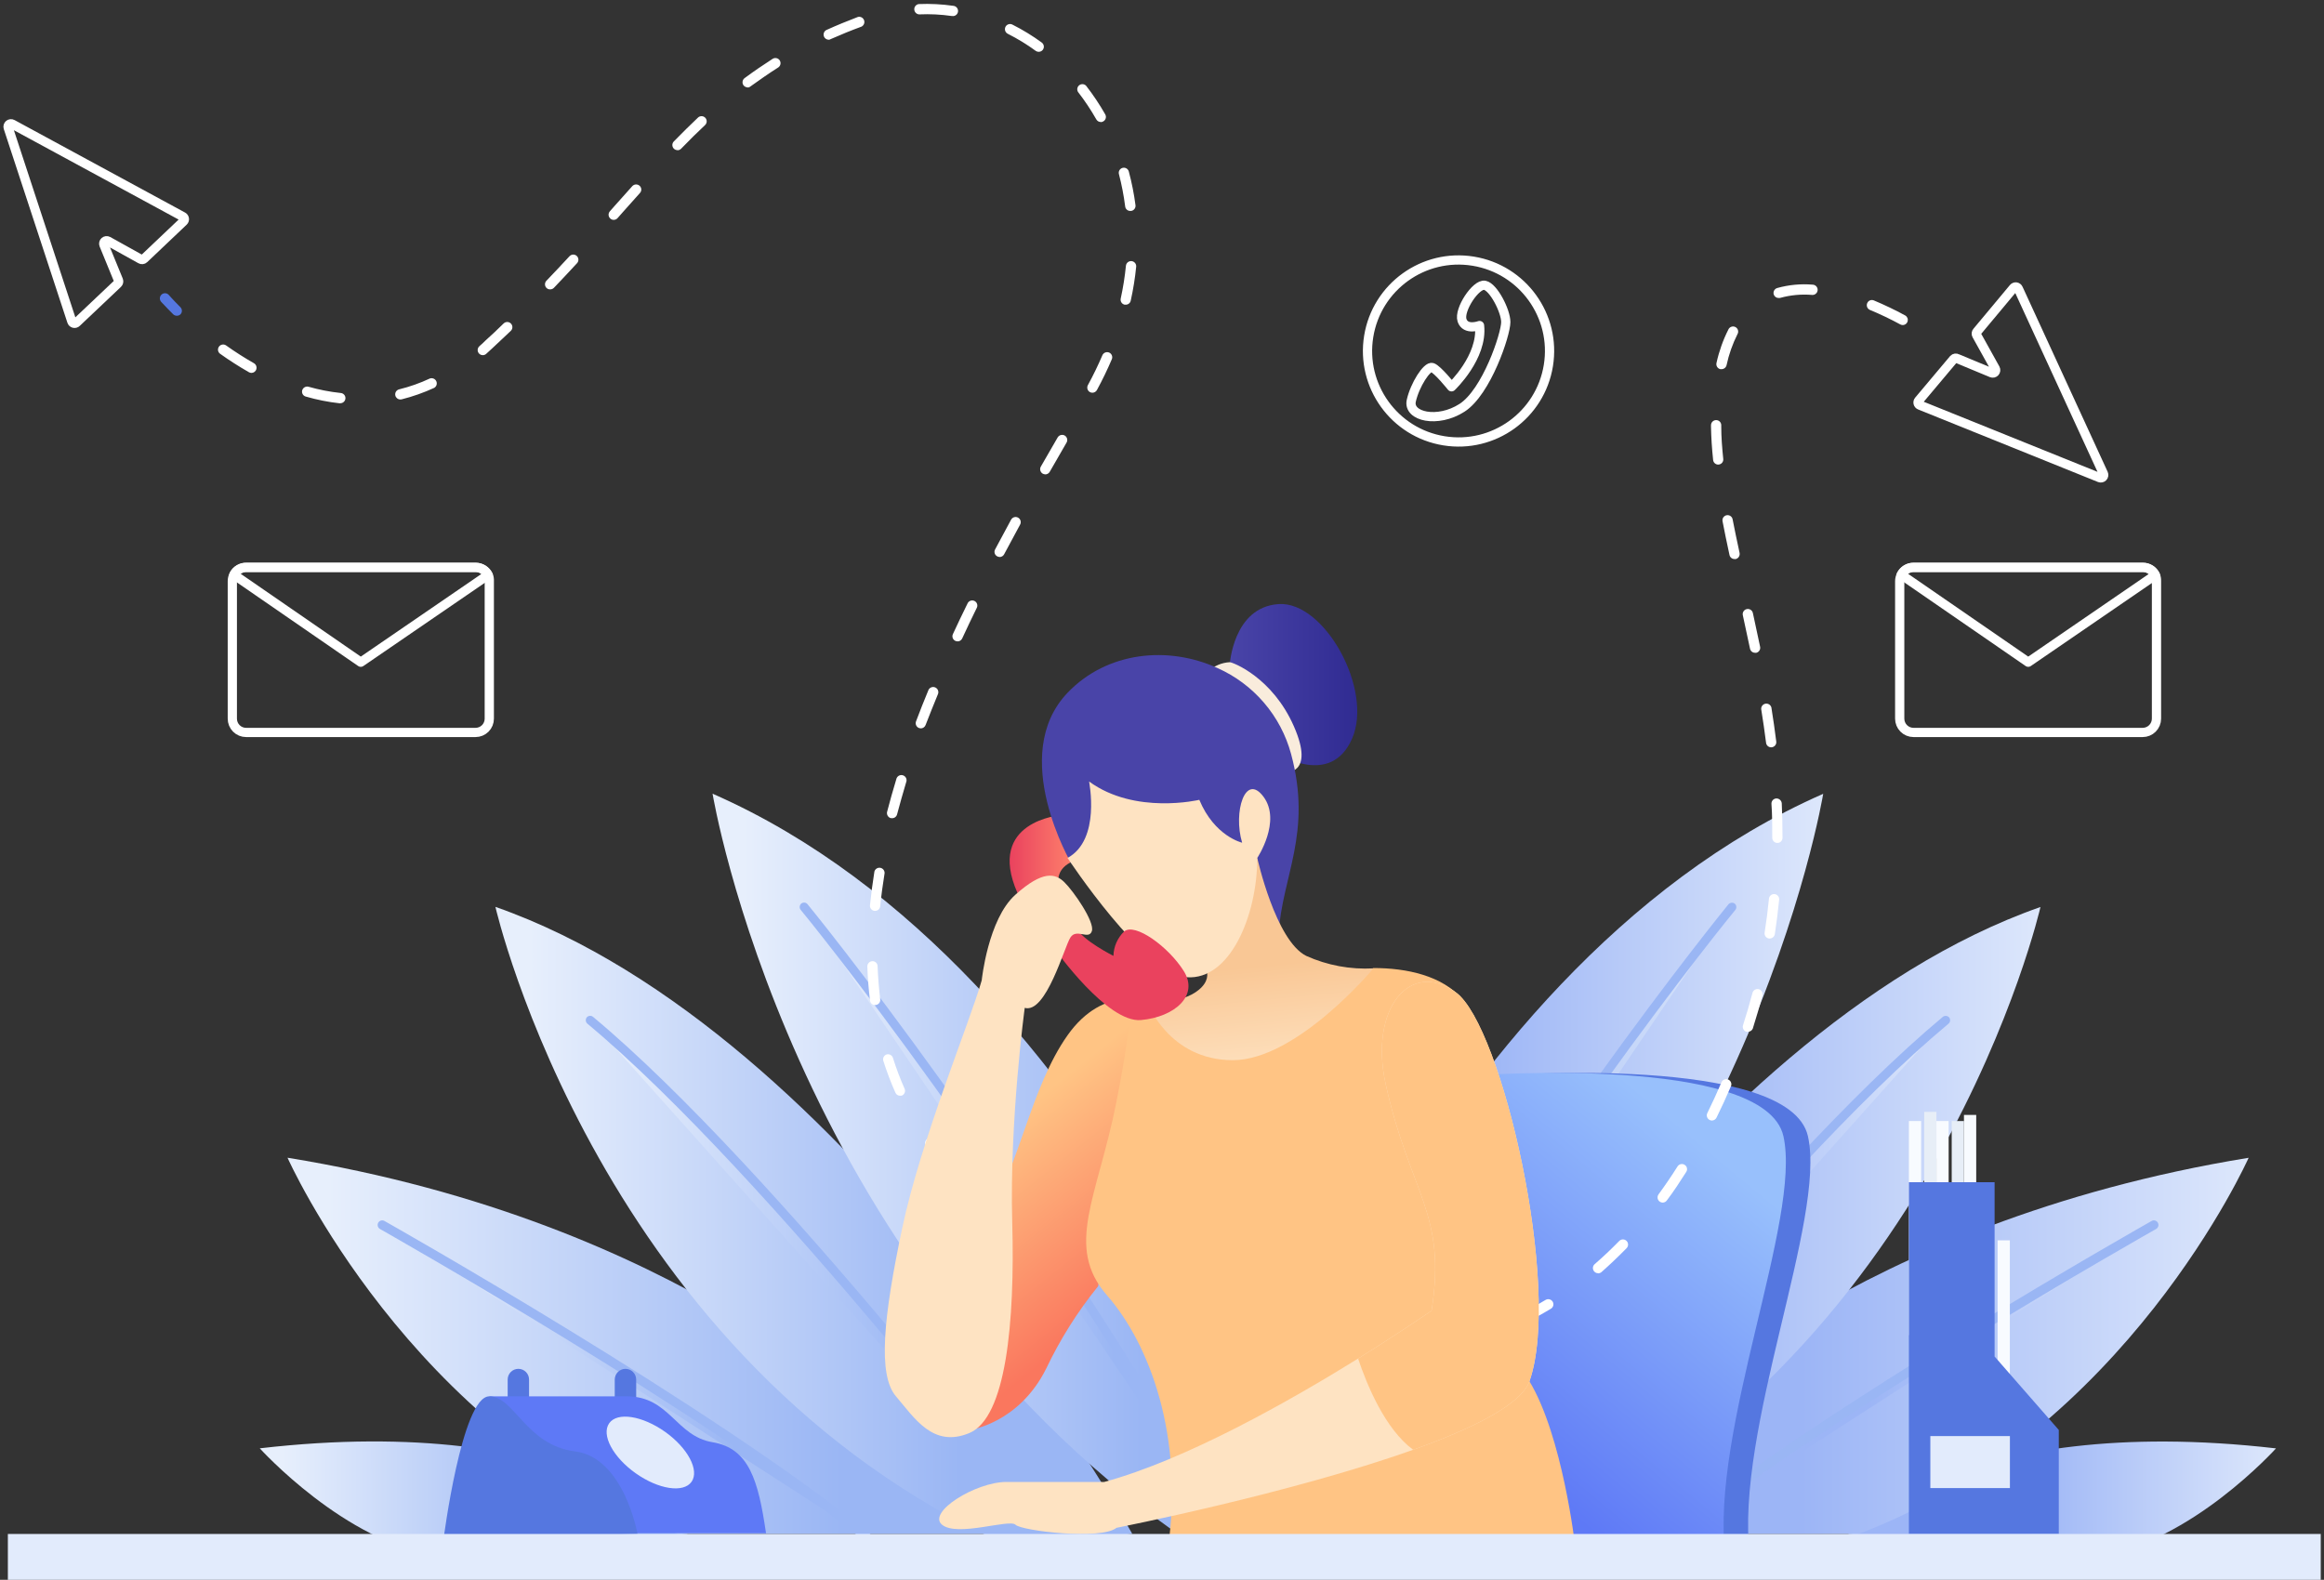 <svg width="503" height="342" viewBox="0 0 503 342" fill="none" xmlns="http://www.w3.org/2000/svg">
<rect x="0" y="0" width="503" height="342" fill="#333333" stroke="none"/>
<path d="M148.815 332.07C148.815 332.07 125.099 305.58 56.223 313.535C56.223 313.535 74.772 334.059 94.632 336.71L148.815 332.07Z" fill="url(#paint0_linear)"/>
<path d="M189.401 307.569C189.401 307.569 147.692 264.534 62.23 250.626C62.23 250.626 88.719 310.153 146.65 332.056H226.782L189.401 307.569Z" fill="url(#paint1_linear)"/>
<path d="M82.727 265.196C82.727 265.196 153.577 305.147 187.684 332.841L82.727 265.196Z" fill="url(#paint2_linear)"/>
<path d="M187.684 333.829C187.455 333.833 187.232 333.751 187.061 333.599C153.415 306.27 82.889 266.441 82.24 266.049C82.011 265.918 81.844 265.703 81.773 265.45C81.702 265.197 81.734 264.926 81.861 264.696C81.924 264.582 82.01 264.481 82.112 264.4C82.215 264.319 82.332 264.259 82.458 264.224C82.584 264.189 82.715 264.179 82.845 264.195C82.975 264.211 83.1 264.252 83.214 264.317C83.917 264.709 154.538 304.62 188.306 332.056C188.464 332.187 188.578 332.362 188.632 332.56C188.687 332.757 188.68 332.966 188.612 333.159C188.544 333.352 188.419 333.52 188.253 333.64C188.087 333.759 187.888 333.825 187.684 333.829Z" fill="#9AB6F4"/>
<path d="M245.073 332.07C245.073 332.07 184.707 223.473 107.228 196.321C107.228 196.321 129.74 294.987 218.476 334.721L245.073 332.07Z" fill="url(#paint3_linear)"/>
<path d="M226.755 331.61C226.755 331.61 167.485 254.008 127.75 220.822L226.755 331.61Z" fill="url(#paint4_linear)"/>
<path d="M226.756 332.611C226.601 332.61 226.45 332.575 226.311 332.507C226.173 332.439 226.052 332.34 225.957 332.219C225.376 331.447 166.309 254.252 127.115 221.593C126.929 221.424 126.812 221.191 126.79 220.94C126.767 220.69 126.84 220.44 126.994 220.24C127.161 220.051 127.394 219.932 127.646 219.91C127.897 219.887 128.148 219.962 128.346 220.118C167.716 252.926 226.904 330.284 227.5 331.055C227.609 331.203 227.675 331.378 227.692 331.561C227.709 331.743 227.674 331.927 227.593 332.092C227.512 332.257 227.388 332.396 227.233 332.495C227.078 332.594 226.899 332.648 226.715 332.652L226.756 332.611Z" fill="#9AB6F4"/>
<path d="M154.226 171.82C154.226 171.82 170.786 272.475 254.881 332.056H281.398C281.398 332.056 241.65 210.229 154.226 171.82Z" fill="url(#paint5_linear)"/>
<path d="M174.115 196.321C174.115 196.321 219.802 251.952 266.111 332.07L174.115 196.321Z" fill="url(#paint6_linear)"/>
<path d="M266.151 333.071C265.975 333.071 265.803 333.024 265.651 332.937C265.499 332.849 265.373 332.722 265.285 332.57C219.503 253.44 173.803 197.512 173.289 196.957C173.134 196.757 173.061 196.505 173.086 196.253C173.112 196.002 173.232 195.769 173.424 195.604C173.623 195.446 173.875 195.371 174.128 195.396C174.381 195.422 174.613 195.545 174.777 195.739C175.237 196.294 221.059 252.344 266.922 331.623C266.987 331.736 267.03 331.861 267.047 331.99C267.064 332.119 267.055 332.25 267.021 332.376C266.987 332.502 266.929 332.619 266.849 332.722C266.769 332.825 266.67 332.912 266.557 332.976C266.43 333.037 266.292 333.069 266.151 333.071Z" fill="#9AB6F4"/>
<path d="M400.02 332.097C400.02 332.097 423.75 305.607 492.612 313.549C492.612 313.549 474.077 334.086 454.217 336.724L400.02 332.097Z" fill="url(#paint7_linear)"/>
<path d="M359.515 307.596C359.515 307.596 401.238 264.547 486.687 250.639C486.687 250.639 460.197 310.167 402.253 332.07H322.108L359.515 307.596Z" fill="url(#paint8_linear)"/>
<path d="M466.135 265.21C466.135 265.21 395.271 305.161 361.178 332.854L466.135 265.21Z" fill="url(#paint9_linear)"/>
<path d="M361.219 333.829C361.445 333.829 361.664 333.752 361.842 333.612C395.488 306.284 465.946 266.455 466.663 266.049C466.893 265.92 467.062 265.705 467.133 265.451C467.204 265.197 467.171 264.926 467.042 264.696C466.913 264.466 466.698 264.297 466.444 264.226C466.191 264.155 465.919 264.188 465.689 264.317C464.972 264.723 394.365 304.633 360.583 332.07C360.392 332.235 360.271 332.468 360.246 332.719C360.221 332.971 360.293 333.223 360.448 333.423C360.536 333.546 360.651 333.648 360.785 333.718C360.919 333.789 361.068 333.827 361.219 333.829Z" fill="#9AB6F4"/>
<path d="M303.788 332.097C303.788 332.097 364.154 223.5 441.634 196.348C441.634 196.348 419.109 295.014 330.386 334.748L303.788 332.097Z" fill="url(#paint10_linear)"/>
<path d="M322.108 331.637C322.108 331.637 381.378 254.008 421.099 220.849L322.108 331.637Z" fill="url(#paint11_linear)"/>
<path d="M322.107 332.624C322.259 332.625 322.41 332.59 322.546 332.522C322.682 332.454 322.801 332.354 322.892 332.232C323.487 331.461 382.554 254.265 421.734 221.606C421.925 221.441 422.046 221.209 422.071 220.957C422.096 220.705 422.024 220.453 421.869 220.254C421.702 220.065 421.47 219.946 421.219 219.921C420.968 219.896 420.717 219.966 420.516 220.118C381.16 252.926 321.958 330.298 321.376 331.055C321.226 331.26 321.16 331.515 321.193 331.767C321.226 332.019 321.354 332.248 321.552 332.408C321.712 332.533 321.905 332.609 322.107 332.624Z" fill="#9AB6F4"/>
<path d="M394.608 171.847C394.608 171.847 378.062 272.502 293.967 332.07H267.477C267.477 332.07 307.211 210.256 394.608 171.847Z" fill="url(#paint12_linear)"/>
<path d="M374.748 196.348C374.748 196.348 329.061 251.965 282.751 332.097L374.748 196.348Z" fill="url(#paint13_linear)"/>
<path d="M282.751 333.085C282.925 333.086 283.096 333.04 283.247 332.952C283.397 332.864 283.52 332.737 283.603 332.584C329.385 253.453 375.099 197.525 375.6 196.97C375.755 196.77 375.827 196.519 375.802 196.267C375.777 196.015 375.656 195.783 375.465 195.617C375.263 195.466 375.012 195.395 374.762 195.42C374.511 195.445 374.279 195.564 374.112 195.753C373.665 196.307 327.843 252.358 281.98 331.637C281.915 331.75 281.872 331.874 281.855 332.003C281.838 332.132 281.847 332.264 281.881 332.389C281.915 332.515 281.974 332.633 282.053 332.736C282.133 332.839 282.232 332.925 282.345 332.99C282.472 333.052 282.61 333.084 282.751 333.085Z" fill="#9AB6F4"/>
<path d="M415.808 242.684H413.157V289.034H415.808V242.684Z" fill="#F8FBFF"/>
<path d="M419.122 240.696H416.47V287.046H419.122V240.696Z" fill="#E7EEF7"/>
<path d="M421.761 242.684H419.109V289.034H421.761V242.684Z" fill="#F8FBFF"/>
<path d="M425.075 242.684H422.423V289.034H425.075V242.684Z" fill="#E7EEF7"/>
<path d="M427.727 241.359H425.075V287.709H427.727V241.359Z" fill="#F8FBFF"/>
<path d="M435.005 268.511H432.354V314.861H435.005V268.511Z" fill="#F8FBFF"/>
<path d="M324.421 232.822C324.421 232.822 387.33 228.114 391.308 245.985C395.285 263.857 375.411 309.571 378.726 336.71H319.131C319.131 336.71 309.201 261.381 324.421 232.822Z" fill="#5577E0"/>
<path d="M319.13 232.822C319.13 232.822 382.04 228.114 386.004 245.985C389.968 263.857 370.121 309.571 373.422 336.71H313.868C313.868 336.71 303.897 261.381 319.13 232.822Z" fill="url(#paint14_linear)"/>
<path d="M413.157 332.07V255.929H431.705V293.661L445.599 309.558V332.07H413.157Z" fill="#5577E0"/>
<path d="M435.019 310.884H417.797V322.14H435.019V310.884Z" fill="#E2EBFC"/>
<path d="M112.193 306.906C111.889 306.908 111.587 306.849 111.306 306.734C111.024 306.618 110.769 306.448 110.554 306.233C110.338 306.017 110.168 305.762 110.052 305.48C109.937 305.199 109.878 304.897 109.88 304.593V298.653C109.878 298.349 109.937 298.046 110.052 297.764C110.168 297.482 110.338 297.225 110.553 297.009C110.768 296.793 111.023 296.621 111.305 296.504C111.586 296.387 111.888 296.327 112.193 296.327C112.498 296.327 112.8 296.387 113.082 296.504C113.363 296.621 113.619 296.793 113.834 297.009C114.049 297.225 114.219 297.482 114.335 297.764C114.45 298.046 114.509 298.349 114.507 298.653V304.606C114.507 304.909 114.447 305.21 114.33 305.489C114.214 305.769 114.043 306.024 113.828 306.237C113.613 306.451 113.358 306.62 113.078 306.735C112.797 306.85 112.497 306.908 112.193 306.906Z" fill="#5577E0"/>
<path d="M135.367 306.906C134.754 306.906 134.165 306.662 133.731 306.229C133.297 305.795 133.054 305.206 133.054 304.593V298.653C133.054 298.039 133.297 297.449 133.73 297.013C134.164 296.577 134.752 296.33 135.367 296.327C135.984 296.327 136.576 296.572 137.013 297.008C137.449 297.444 137.694 298.036 137.694 298.653V304.606C137.692 304.91 137.631 305.21 137.513 305.49C137.395 305.77 137.223 306.025 137.007 306.238C136.791 306.452 136.535 306.621 136.253 306.735C135.972 306.85 135.671 306.908 135.367 306.906Z" fill="#5577E0"/>
<path d="M105.902 302.279H135.665C144.932 302.279 146.258 310.884 154.2 312.209C162.141 313.535 164.13 320.489 165.794 331.907H121.757L105.902 302.279Z" fill="url(#paint15_linear)"/>
<path d="M95.971 333.396C95.971 333.396 99.949 302.279 105.901 302.279C111.313 302.279 113.843 312.872 124.45 314.198C135.056 315.524 137.978 332.056 137.978 332.056L95.971 333.396Z" fill="#5577E0"/>
<path d="M143.931 309.95C148.855 313.441 151.426 318.284 149.681 320.773C147.935 323.263 142.51 322.424 137.586 318.933C132.661 315.443 130.091 310.613 131.85 308.11C133.608 305.607 139.006 306.473 143.931 309.95Z" fill="#E2EBFC"/>
<path d="M38.258 68.351C38.112 68.351 37.968 68.323 37.833 68.267C37.699 68.211 37.576 68.129 37.473 68.026C35.809 66.376 34.903 65.321 34.862 65.321C34.673 65.095 34.579 64.805 34.602 64.511C34.625 64.218 34.762 63.945 34.984 63.751C35.094 63.654 35.222 63.58 35.362 63.533C35.501 63.487 35.648 63.468 35.794 63.48C35.941 63.491 36.083 63.532 36.214 63.599C36.344 63.667 36.459 63.76 36.553 63.873C36.553 63.873 37.46 64.915 39.043 66.498C39.146 66.601 39.227 66.723 39.283 66.858C39.339 66.992 39.368 67.137 39.368 67.282C39.368 67.428 39.339 67.572 39.283 67.707C39.227 67.842 39.146 67.964 39.043 68.067C38.827 68.258 38.546 68.359 38.258 68.351Z" fill="#5577E0"/>
<path d="M205.88 254.279C205.721 254.279 205.564 254.246 205.42 254.18C205.275 254.115 205.146 254.019 205.041 253.9C203.401 252.053 201.861 250.121 200.428 248.11C200.258 247.869 200.19 247.571 200.239 247.28C200.289 246.99 200.451 246.731 200.692 246.56C200.932 246.39 201.231 246.322 201.521 246.372C201.812 246.421 202.071 246.584 202.241 246.824C203.628 248.77 205.118 250.639 206.705 252.425C206.803 252.534 206.877 252.662 206.925 252.8C206.973 252.938 206.993 253.084 206.984 253.23C206.975 253.375 206.938 253.518 206.874 253.649C206.81 253.781 206.72 253.898 206.611 253.995C206.411 254.177 206.151 254.279 205.88 254.279ZM194.814 237.205C194.598 237.209 194.386 237.147 194.205 237.029C194.024 236.911 193.883 236.741 193.799 236.542C192.792 234.285 191.916 231.973 191.174 229.616C191.098 229.339 191.131 229.044 191.267 228.792C191.403 228.54 191.632 228.35 191.905 228.263C192.181 228.189 192.475 228.224 192.726 228.36C192.977 228.496 193.167 228.722 193.258 228.993C193.974 231.272 194.818 233.507 195.788 235.69C195.906 235.961 195.913 236.268 195.807 236.544C195.7 236.82 195.489 237.043 195.219 237.165C195.088 237.204 194.95 237.218 194.814 237.205ZM189.402 217.575C189.131 217.576 188.87 217.478 188.667 217.298C188.465 217.118 188.336 216.87 188.306 216.601C188.009 214.206 187.806 211.73 187.724 209.241C187.713 208.945 187.82 208.657 188.02 208.44C188.22 208.222 188.498 208.092 188.793 208.078C188.941 208.07 189.088 208.093 189.226 208.144C189.364 208.195 189.491 208.273 189.598 208.374C189.706 208.475 189.792 208.597 189.851 208.732C189.91 208.867 189.942 209.012 189.943 209.16C190.038 211.582 190.227 214.003 190.511 216.33C190.53 216.474 190.52 216.621 190.482 216.761C190.444 216.901 190.378 217.032 190.289 217.147C190.199 217.261 190.088 217.357 189.961 217.428C189.835 217.499 189.695 217.545 189.551 217.561L189.402 217.575ZM189.402 197.187H189.294C189.148 197.173 189.006 197.131 188.877 197.062C188.747 196.994 188.632 196.9 188.539 196.787C188.446 196.673 188.377 196.543 188.334 196.403C188.292 196.262 188.278 196.115 188.293 195.969C188.536 193.602 188.861 191.139 189.253 188.677C189.326 188.41 189.495 188.178 189.727 188.028C189.96 187.877 190.24 187.818 190.514 187.862C190.788 187.906 191.035 188.049 191.21 188.264C191.384 188.48 191.473 188.752 191.458 189.029C191.066 191.451 190.741 193.859 190.511 196.199C190.481 196.472 190.351 196.724 190.146 196.906C189.942 197.088 189.676 197.188 189.402 197.187ZM193.082 177.11H192.798C192.516 177.031 192.276 176.846 192.127 176.594C191.979 176.342 191.933 176.042 192 175.757C192.595 173.444 193.271 171.076 193.988 168.695C194.018 168.541 194.081 168.394 194.171 168.266C194.261 168.137 194.377 168.029 194.512 167.948C194.646 167.867 194.796 167.815 194.952 167.795C195.108 167.776 195.267 167.79 195.417 167.835C195.567 167.881 195.706 167.958 195.825 168.061C195.944 168.163 196.04 168.29 196.107 168.432C196.174 168.574 196.21 168.729 196.213 168.886C196.216 169.043 196.187 169.199 196.126 169.344C195.409 171.698 194.773 174.039 194.151 176.325C194.084 176.564 193.937 176.773 193.736 176.918C193.534 177.063 193.289 177.136 193.041 177.123L193.082 177.11ZM199.305 157.669C199.172 157.667 199.039 157.644 198.913 157.601C198.776 157.55 198.65 157.472 198.543 157.373C198.436 157.273 198.35 157.153 198.29 157.019C198.229 156.886 198.196 156.742 198.191 156.596C198.187 156.45 198.211 156.304 198.263 156.167C199.102 153.935 200.009 151.635 200.969 149.335C201.097 149.084 201.315 148.89 201.58 148.792C201.845 148.694 202.136 148.699 202.397 148.806C202.658 148.914 202.869 149.116 202.988 149.371C203.107 149.627 203.125 149.919 203.039 150.187C202.092 152.46 201.199 154.733 200.333 156.952C200.252 157.169 200.106 157.356 199.915 157.487C199.724 157.617 199.496 157.686 199.265 157.682L199.305 157.669ZM207.247 138.837C207.088 138.838 206.932 138.806 206.787 138.742C206.653 138.682 206.533 138.596 206.433 138.489C206.333 138.382 206.255 138.256 206.205 138.119C206.154 137.981 206.132 137.835 206.139 137.689C206.146 137.543 206.182 137.399 206.245 137.267C207.247 135.103 208.302 132.884 209.398 130.665C209.456 130.525 209.542 130.399 209.651 130.293C209.76 130.188 209.889 130.106 210.031 130.053C210.172 129.999 210.323 129.975 210.475 129.982C210.626 129.99 210.774 130.028 210.91 130.094C211.046 130.161 211.167 130.255 211.266 130.37C211.364 130.485 211.438 130.619 211.482 130.764C211.527 130.909 211.542 131.061 211.525 131.212C211.509 131.362 211.461 131.508 211.386 131.639C210.304 133.845 209.249 136.05 208.261 138.201C208.17 138.402 208.021 138.571 207.833 138.687C207.645 138.802 207.427 138.859 207.206 138.85L207.247 138.837ZM216.352 120.573C216.171 120.574 215.994 120.527 215.837 120.437C215.707 120.37 215.592 120.278 215.498 120.166C215.404 120.054 215.333 119.924 215.291 119.784C215.248 119.644 215.233 119.496 215.248 119.351C215.263 119.205 215.307 119.064 215.378 118.936C216.487 116.839 217.65 114.674 218.841 112.496C218.983 112.238 219.221 112.046 219.504 111.964C219.787 111.881 220.091 111.915 220.349 112.056C220.608 112.198 220.799 112.437 220.882 112.719C220.964 113.002 220.931 113.306 220.789 113.565C219.599 115.743 218.449 117.894 217.339 119.977C217.244 120.166 217.096 120.324 216.914 120.432C216.732 120.54 216.523 120.593 216.311 120.586L216.352 120.573ZM226.241 102.687C226.047 102.684 225.856 102.633 225.687 102.539C225.432 102.391 225.246 102.15 225.167 101.867C225.089 101.583 225.125 101.281 225.267 101.023C226.498 98.872 227.729 96.762 228.92 94.692C229.072 94.439 229.317 94.255 229.602 94.179C229.887 94.104 230.191 94.142 230.449 94.286C230.702 94.438 230.885 94.684 230.959 94.97C231.032 95.256 230.99 95.56 230.841 95.815C229.65 97.871 228.437 99.977 227.202 102.133C227.102 102.309 226.956 102.455 226.779 102.555C226.603 102.655 226.403 102.705 226.201 102.701L226.241 102.687ZM73.622 87.305H73.5C71.019 87.028 68.565 86.54 66.167 85.844C66.029 85.805 65.899 85.739 65.786 85.65C65.673 85.561 65.579 85.45 65.508 85.325C65.438 85.199 65.393 85.061 65.376 84.918C65.359 84.775 65.371 84.63 65.41 84.491C65.492 84.213 65.679 83.977 65.931 83.833C66.183 83.689 66.481 83.649 66.763 83.72C69.038 84.368 71.364 84.82 73.716 85.073C73.862 85.081 74.005 85.118 74.136 85.181C74.268 85.244 74.386 85.332 74.483 85.441C74.581 85.549 74.656 85.676 74.704 85.814C74.752 85.952 74.773 86.097 74.765 86.243C74.757 86.389 74.72 86.531 74.657 86.663C74.594 86.794 74.506 86.912 74.397 87.01C74.288 87.107 74.162 87.182 74.024 87.231C73.886 87.279 73.74 87.3 73.595 87.292L73.622 87.305ZM86.65 86.48C86.403 86.479 86.162 86.396 85.966 86.245C85.771 86.093 85.63 85.881 85.568 85.641C85.531 85.499 85.524 85.351 85.545 85.206C85.566 85.061 85.616 84.921 85.691 84.795C85.767 84.669 85.867 84.56 85.985 84.473C86.103 84.386 86.237 84.323 86.38 84.288C88.675 83.725 90.909 82.936 93.049 81.934C93.312 81.845 93.599 81.856 93.854 81.966C94.109 82.076 94.315 82.276 94.431 82.528C94.547 82.78 94.565 83.067 94.482 83.332C94.4 83.597 94.222 83.822 93.983 83.963C91.71 85.009 89.346 85.842 86.921 86.453L86.65 86.48ZM236.442 85.019C236.253 85.02 236.067 84.974 235.901 84.883C235.645 84.741 235.456 84.504 235.372 84.223C235.289 83.943 235.318 83.641 235.454 83.382C236.618 81.244 237.673 79.066 238.593 76.915C238.709 76.644 238.928 76.429 239.201 76.317C239.475 76.206 239.781 76.207 240.054 76.32C240.189 76.377 240.31 76.461 240.412 76.565C240.514 76.67 240.595 76.794 240.649 76.929C240.703 77.065 240.729 77.21 240.727 77.356C240.725 77.502 240.694 77.647 240.636 77.781C239.689 79.999 238.607 82.245 237.416 84.437C237.32 84.612 237.179 84.758 237.008 84.86C236.837 84.962 236.641 85.017 236.442 85.019ZM54.438 80.73C54.243 80.727 54.053 80.676 53.883 80.581C51.737 79.359 49.656 78.027 47.646 76.59C47.527 76.507 47.426 76.4 47.348 76.277C47.271 76.154 47.218 76.017 47.194 75.873C47.17 75.729 47.175 75.582 47.209 75.441C47.242 75.299 47.304 75.166 47.389 75.048C47.558 74.808 47.816 74.645 48.105 74.594C48.394 74.543 48.691 74.609 48.932 74.777C50.885 76.169 52.908 77.46 54.992 78.647C55.2 78.772 55.362 78.962 55.453 79.188C55.544 79.413 55.559 79.662 55.497 79.896C55.434 80.131 55.297 80.339 55.106 80.49C54.915 80.64 54.681 80.724 54.438 80.73ZM104.495 76.888C104.266 76.889 104.043 76.82 103.855 76.69C103.667 76.559 103.524 76.374 103.446 76.159C103.367 75.945 103.357 75.711 103.417 75.49C103.476 75.269 103.602 75.073 103.778 74.926C104.251 74.52 104.711 74.101 105.131 73.668C106.483 72.478 107.742 71.246 109.013 70.015C109.119 69.914 109.244 69.835 109.38 69.781C109.517 69.728 109.662 69.703 109.808 69.706C109.955 69.709 110.099 69.741 110.233 69.8C110.367 69.859 110.488 69.943 110.589 70.049C110.691 70.155 110.77 70.279 110.823 70.416C110.876 70.552 110.902 70.698 110.899 70.844C110.896 70.99 110.864 71.135 110.805 71.269C110.746 71.403 110.661 71.524 110.556 71.625C109.27 72.856 107.945 74.101 106.646 75.305C106.159 75.751 105.658 76.198 105.171 76.658C104.965 76.814 104.712 76.895 104.454 76.888H104.495ZM243.653 65.957H243.409C243.264 65.925 243.127 65.864 243.006 65.778C242.885 65.693 242.782 65.584 242.704 65.457C242.626 65.331 242.574 65.191 242.551 65.044C242.528 64.897 242.535 64.748 242.571 64.604C243.082 62.269 243.457 59.906 243.693 57.528C243.722 57.234 243.867 56.963 244.095 56.775C244.323 56.588 244.617 56.498 244.911 56.527C245.205 56.556 245.476 56.7 245.664 56.928C245.852 57.157 245.941 57.45 245.912 57.745C245.665 60.21 245.272 62.658 244.735 65.077C244.685 65.327 244.549 65.551 244.352 65.711C244.154 65.872 243.907 65.958 243.653 65.957ZM119.052 62.642C118.909 62.645 118.767 62.619 118.634 62.566C118.502 62.512 118.381 62.432 118.281 62.331C118.178 62.228 118.096 62.105 118.04 61.971C117.984 61.836 117.955 61.692 117.955 61.546C117.955 61.4 117.984 61.256 118.04 61.121C118.096 60.987 118.178 60.864 118.281 60.761C119.918 59.057 121.541 57.325 123.259 55.472C123.358 55.364 123.477 55.277 123.609 55.216C123.741 55.154 123.884 55.119 124.03 55.113C124.176 55.106 124.321 55.129 124.458 55.179C124.595 55.229 124.721 55.305 124.829 55.404C124.936 55.503 125.023 55.621 125.085 55.754C125.146 55.886 125.181 56.029 125.188 56.175C125.194 56.32 125.171 56.466 125.121 56.603C125.071 56.74 124.995 56.866 124.896 56.973C123.165 58.854 121.528 60.586 119.891 62.304C119.783 62.417 119.652 62.505 119.508 62.563C119.363 62.622 119.208 62.648 119.052 62.642ZM132.824 47.598C132.554 47.598 132.293 47.496 132.094 47.314C131.984 47.217 131.895 47.1 131.831 46.968C131.767 46.837 131.729 46.694 131.72 46.549C131.712 46.403 131.732 46.257 131.779 46.119C131.827 45.981 131.902 45.853 131.999 45.744L133.108 44.486L136.856 40.292C137.055 40.076 137.331 39.947 137.624 39.931C137.917 39.916 138.205 40.017 138.425 40.211C138.535 40.308 138.625 40.425 138.689 40.557C138.753 40.689 138.79 40.832 138.797 40.979C138.805 41.125 138.783 41.271 138.733 41.409C138.683 41.547 138.606 41.673 138.506 41.78C137.275 43.133 136.044 44.554 134.772 45.961L133.663 47.219C133.56 47.334 133.436 47.427 133.296 47.492C133.156 47.557 133.005 47.593 132.851 47.598H132.824ZM244.627 45.663C244.358 45.665 244.098 45.569 243.896 45.392C243.694 45.214 243.564 44.969 243.531 44.703C243.231 42.34 242.779 39.999 242.178 37.695C242.14 37.554 242.129 37.408 242.148 37.263C242.166 37.119 242.214 36.98 242.287 36.854C242.36 36.728 242.457 36.617 242.573 36.53C242.689 36.442 242.822 36.378 242.963 36.342C243.246 36.267 243.548 36.308 243.801 36.455C244.055 36.602 244.24 36.843 244.316 37.127C244.958 39.523 245.441 41.959 245.763 44.419C245.782 44.563 245.773 44.711 245.734 44.852C245.696 44.993 245.631 45.125 245.542 45.24C245.452 45.356 245.341 45.453 245.214 45.526C245.088 45.598 244.948 45.645 244.803 45.663H244.627ZM146.624 32.5C146.336 32.501 146.059 32.389 145.853 32.188C145.747 32.085 145.664 31.962 145.607 31.826C145.55 31.69 145.521 31.544 145.521 31.397C145.521 31.25 145.55 31.104 145.607 30.968C145.664 30.832 145.747 30.709 145.853 30.606C147.679 28.739 149.384 27.047 151.075 25.451C151.29 25.248 151.577 25.139 151.873 25.148C152.168 25.157 152.448 25.283 152.651 25.498C152.854 25.714 152.962 26.001 152.954 26.296C152.945 26.592 152.819 26.872 152.603 27.075C150.926 28.644 149.248 30.308 147.449 32.161C147.345 32.277 147.218 32.37 147.076 32.433C146.933 32.496 146.779 32.528 146.624 32.527V32.5ZM238.255 26.412C238.056 26.413 237.862 26.36 237.69 26.261C237.519 26.161 237.378 26.017 237.281 25.843C236.106 23.777 234.786 21.797 233.33 19.918C233.184 19.685 233.129 19.405 233.177 19.134C233.225 18.863 233.372 18.619 233.589 18.45C233.807 18.281 234.08 18.199 234.355 18.221C234.629 18.242 234.886 18.365 235.076 18.565C236.602 20.529 237.985 22.599 239.215 24.761C239.288 24.888 239.334 25.028 239.352 25.173C239.37 25.318 239.359 25.465 239.32 25.606C239.281 25.747 239.215 25.878 239.125 25.993C239.035 26.108 238.923 26.205 238.796 26.276C238.632 26.374 238.446 26.43 238.255 26.439V26.412ZM161.817 18.917C161.644 18.914 161.474 18.873 161.319 18.795C161.165 18.718 161.029 18.607 160.924 18.47C160.751 18.232 160.678 17.936 160.721 17.645C160.764 17.354 160.919 17.092 161.154 16.914C163.142 15.44 165.212 14.033 167.228 12.734C167.352 12.656 167.489 12.603 167.633 12.578C167.777 12.553 167.925 12.556 168.067 12.588C168.21 12.62 168.345 12.68 168.464 12.764C168.584 12.848 168.686 12.955 168.764 13.079C168.842 13.202 168.895 13.34 168.92 13.484C168.945 13.628 168.941 13.775 168.909 13.918C168.877 14.061 168.817 14.196 168.733 14.315C168.649 14.434 168.542 14.536 168.419 14.614C166.416 15.886 164.36 17.32 162.48 18.673C162.297 18.838 162.062 18.933 161.817 18.944V18.917ZM224.821 11.219C224.588 11.22 224.362 11.149 224.171 11.016C222.258 9.613 220.231 8.373 218.11 7.309C217.848 7.173 217.65 6.939 217.558 6.658C217.467 6.377 217.491 6.071 217.623 5.807C217.756 5.546 217.988 5.348 218.267 5.256C218.546 5.165 218.849 5.188 219.111 5.32C221.34 6.44 223.471 7.743 225.484 9.216C225.672 9.355 225.812 9.55 225.882 9.773C225.953 9.996 225.952 10.236 225.878 10.458C225.805 10.68 225.663 10.873 225.473 11.01C225.283 11.147 225.055 11.22 224.821 11.219ZM179.364 8.594C179.109 8.594 178.863 8.506 178.666 8.345C178.468 8.185 178.332 7.962 178.28 7.713C178.228 7.464 178.262 7.205 178.378 6.979C178.494 6.752 178.685 6.573 178.917 6.47C181.095 5.482 183.382 4.549 185.682 3.67C185.951 3.6 186.237 3.634 186.483 3.763C186.729 3.892 186.918 4.109 187.014 4.37C187.11 4.631 187.106 4.918 187.002 5.176C186.899 5.434 186.703 5.645 186.453 5.767C184.166 6.605 181.921 7.525 179.783 8.472C179.655 8.55 179.512 8.601 179.364 8.621V8.594ZM206.164 3.467H206.002C203.664 3.127 201.3 3.009 198.94 3.115C198.662 3.098 198.401 2.98 198.205 2.781C198.01 2.583 197.896 2.319 197.884 2.042C197.872 1.764 197.964 1.491 198.142 1.277C198.319 1.063 198.57 0.922 198.845 0.883C201.345 0.778 203.85 0.905 206.327 1.261C206.621 1.283 206.895 1.42 207.087 1.644C207.28 1.867 207.376 2.158 207.355 2.452C207.333 2.746 207.196 3.02 206.973 3.213C206.749 3.405 206.459 3.502 206.164 3.48V3.467Z" fill="white"/>
<path d="M218.476 265.643C218.237 265.644 218.005 265.568 217.813 265.427C216.798 264.682 215.797 263.925 214.836 263.154C214.636 262.964 214.513 262.707 214.492 262.433C214.471 262.158 214.553 261.885 214.721 261.668C214.89 261.45 215.134 261.303 215.405 261.255C215.677 261.207 215.956 261.262 216.189 261.408C217.136 262.166 218.11 262.91 219.098 263.627C219.291 263.763 219.436 263.958 219.511 264.182C219.586 264.406 219.587 264.649 219.514 264.874C219.442 265.099 219.299 265.295 219.108 265.433C218.916 265.572 218.685 265.645 218.449 265.643H218.476Z" fill="#5577E0"/>
<path d="M308.632 292.457C308.357 292.427 308.103 292.296 307.919 292.09C307.734 291.884 307.632 291.618 307.632 291.341C307.632 291.065 307.734 290.798 307.919 290.592C308.103 290.386 308.357 290.255 308.632 290.225C311.032 290.096 313.414 289.743 315.748 289.17C316.035 289.103 316.337 289.154 316.587 289.31C316.837 289.466 317.015 289.715 317.081 290.002C317.147 290.289 317.097 290.59 316.941 290.84C316.785 291.09 316.536 291.268 316.249 291.334C313.762 291.955 311.22 292.331 308.659 292.457H308.632ZM328.56 286.964C328.35 286.964 328.145 286.904 327.968 286.792C327.79 286.679 327.649 286.518 327.559 286.329C327.434 286.059 327.421 285.752 327.523 285.473C327.624 285.194 327.832 284.967 328.1 284.84C330.302 283.81 332.447 282.663 334.526 281.404C334.78 281.254 335.082 281.21 335.368 281.281C335.654 281.351 335.901 281.532 336.055 281.783C336.131 281.908 336.182 282.047 336.204 282.192C336.226 282.336 336.219 282.484 336.184 282.626C336.149 282.768 336.086 282.902 335.999 283.02C335.912 283.137 335.802 283.237 335.676 283.312C333.529 284.614 331.311 285.798 329.034 286.856C328.888 286.932 328.725 286.969 328.56 286.964ZM345.877 275.627C345.717 275.627 345.559 275.592 345.414 275.524C345.269 275.456 345.141 275.358 345.038 275.235C344.942 275.125 344.868 274.997 344.822 274.859C344.775 274.72 344.756 274.574 344.766 274.428C344.776 274.282 344.815 274.139 344.88 274.009C344.946 273.878 345.036 273.761 345.147 273.666C346.96 272.096 348.745 270.405 350.463 268.646C350.566 268.542 350.687 268.458 350.822 268.4C350.956 268.342 351.101 268.312 351.247 268.31C351.394 268.308 351.539 268.335 351.675 268.389C351.811 268.443 351.935 268.524 352.04 268.626C352.144 268.728 352.228 268.85 352.286 268.984C352.344 269.119 352.374 269.264 352.376 269.41C352.378 269.556 352.351 269.702 352.297 269.837C352.243 269.973 352.162 270.097 352.06 270.202C350.301 272.002 348.461 273.747 346.648 275.357C346.436 275.547 346.162 275.653 345.877 275.654V275.627ZM359.866 260.34C359.661 260.338 359.46 260.28 359.286 260.172C359.111 260.064 358.969 259.911 358.876 259.728C358.783 259.545 358.741 259.341 358.756 259.136C358.77 258.931 358.841 258.735 358.96 258.567C360.38 256.633 361.774 254.59 363.086 252.506C363.164 252.382 363.267 252.275 363.387 252.19C363.507 252.106 363.643 252.046 363.786 252.015C363.93 251.983 364.078 251.981 364.223 252.007C364.367 252.033 364.505 252.088 364.628 252.168C364.752 252.245 364.859 252.346 364.943 252.465C365.028 252.584 365.087 252.719 365.119 252.861C365.15 253.004 365.153 253.151 365.127 253.295C365.101 253.438 365.046 253.575 364.966 253.697C363.614 255.821 362.261 257.904 360.759 259.88C360.657 260.021 360.523 260.137 360.368 260.216C360.212 260.296 360.041 260.339 359.866 260.34ZM370.527 242.576C370.357 242.576 370.19 242.534 370.04 242.454C369.908 242.391 369.79 242.302 369.693 242.193C369.595 242.083 369.521 241.956 369.473 241.817C369.425 241.679 369.405 241.533 369.414 241.387C369.423 241.24 369.461 241.098 369.526 240.966C370.581 238.815 371.623 236.569 372.597 234.283C372.716 234.014 372.935 233.802 373.208 233.694C373.482 233.585 373.787 233.588 374.058 233.701C374.192 233.759 374.314 233.842 374.416 233.947C374.518 234.051 374.598 234.175 374.652 234.311C374.706 234.447 374.733 234.592 374.731 234.738C374.729 234.884 374.698 235.028 374.64 235.162C373.652 237.476 372.597 239.762 371.528 241.927C371.437 242.119 371.293 242.282 371.114 242.397C370.934 242.512 370.726 242.574 370.513 242.576H370.527ZM378.306 223.352C378.194 223.366 378.08 223.366 377.968 223.352C377.699 223.259 377.474 223.068 377.339 222.818C377.204 222.567 377.167 222.275 377.237 221.999C377.995 219.658 378.685 217.291 379.307 214.937C379.382 214.651 379.568 214.408 379.823 214.259C379.949 214.186 380.089 214.138 380.234 214.118C380.378 214.099 380.525 214.108 380.667 214.145C380.808 214.183 380.94 214.247 381.057 214.336C381.173 214.424 381.271 214.535 381.344 214.661C381.418 214.787 381.465 214.927 381.485 215.072C381.505 215.216 381.495 215.364 381.458 215.505C380.836 217.886 380.105 220.308 379.361 222.689C379.27 222.893 379.119 223.066 378.928 223.184C378.738 223.302 378.516 223.36 378.292 223.352H378.306ZM383.095 203.167H382.865C382.72 203.145 382.581 203.095 382.455 203.019C382.329 202.944 382.22 202.844 382.133 202.726C382.046 202.607 381.984 202.473 381.949 202.33C381.915 202.188 381.909 202.04 381.932 201.895C382.311 199.487 382.622 197.038 382.865 194.603C382.872 194.452 382.91 194.305 382.975 194.17C383.041 194.034 383.134 193.914 383.248 193.815C383.361 193.717 383.494 193.643 383.637 193.597C383.781 193.551 383.932 193.535 384.082 193.55C384.232 193.565 384.377 193.61 384.509 193.682C384.64 193.755 384.756 193.854 384.848 193.972C384.941 194.091 385.008 194.227 385.046 194.373C385.085 194.519 385.093 194.67 385.07 194.819C384.827 197.295 384.516 199.798 384.137 202.233C384.092 202.485 383.963 202.714 383.771 202.883C383.58 203.052 383.337 203.152 383.082 203.167H383.095ZM384.692 182.481C384.397 182.481 384.115 182.364 383.907 182.156C383.699 181.948 383.582 181.666 383.582 181.371V181.114C383.582 178.787 383.582 176.393 383.406 174.012C383.399 173.866 383.421 173.72 383.47 173.583C383.519 173.446 383.595 173.319 383.693 173.211C383.791 173.103 383.909 173.015 384.041 172.953C384.173 172.891 384.316 172.855 384.462 172.848C384.755 172.84 385.041 172.945 385.26 173.142C385.479 173.338 385.614 173.611 385.639 173.904C385.747 176.325 385.801 178.747 385.801 181.114V181.371C385.801 181.518 385.772 181.664 385.715 181.799C385.659 181.935 385.576 182.058 385.471 182.161C385.367 182.264 385.243 182.345 385.107 182.4C384.971 182.455 384.825 182.483 384.678 182.481H384.692ZM383.339 161.782C383.069 161.78 382.809 161.681 382.607 161.501C382.405 161.322 382.276 161.075 382.243 160.808C381.945 158.454 381.593 155.991 381.188 153.502C381.173 153.225 381.262 152.953 381.436 152.737C381.611 152.522 381.858 152.379 382.132 152.335C382.406 152.291 382.686 152.35 382.919 152.501C383.151 152.651 383.32 152.883 383.393 153.15C383.799 155.667 384.15 158.156 384.448 160.523C384.467 160.668 384.457 160.815 384.419 160.957C384.381 161.098 384.316 161.23 384.226 161.345C384.137 161.461 384.026 161.558 383.899 161.63C383.772 161.703 383.632 161.75 383.488 161.768L383.339 161.782ZM379.848 141.312C379.593 141.311 379.345 141.222 379.148 141.059C378.951 140.896 378.816 140.67 378.766 140.42C378.252 137.966 377.733 135.554 377.21 133.182C377.147 132.893 377.202 132.591 377.362 132.342C377.522 132.094 377.774 131.919 378.062 131.856C378.351 131.793 378.653 131.848 378.902 132.007C379.15 132.167 379.325 132.419 379.388 132.708C379.911 135.089 380.43 137.511 380.944 139.973C380.98 140.119 380.986 140.271 380.961 140.419C380.936 140.567 380.882 140.709 380.801 140.835C380.72 140.962 380.614 141.07 380.49 141.155C380.366 141.239 380.226 141.297 380.078 141.326L379.848 141.312ZM375.411 121.019C375.158 121.022 374.913 120.937 374.715 120.779C374.518 120.621 374.381 120.4 374.328 120.153C373.733 117.448 373.246 115.012 372.827 112.861C372.795 112.717 372.793 112.567 372.821 112.422C372.848 112.277 372.904 112.139 372.985 112.015C373.067 111.892 373.172 111.786 373.295 111.704C373.418 111.622 373.556 111.565 373.701 111.537C373.846 111.509 373.996 111.511 374.14 111.541C374.285 111.572 374.422 111.631 374.543 111.715C374.665 111.799 374.768 111.907 374.848 112.032C374.927 112.157 374.98 112.296 375.005 112.442C375.424 114.579 375.911 116.947 376.507 119.68C376.571 119.972 376.518 120.278 376.359 120.531C376.199 120.785 375.946 120.965 375.654 121.033L375.411 121.019ZM371.88 100.577C371.606 100.575 371.342 100.472 371.14 100.287C370.937 100.102 370.811 99.849 370.784 99.576C370.513 97.019 370.365 94.665 370.324 92.379V92.081C370.32 91.934 370.346 91.788 370.399 91.651C370.452 91.514 370.532 91.389 370.634 91.284C370.736 91.178 370.858 91.094 370.993 91.035C371.128 90.977 371.273 90.946 371.42 90.944C371.566 90.941 371.711 90.966 371.847 91.02C371.983 91.073 372.108 91.153 372.212 91.256C372.317 91.358 372.4 91.48 372.457 91.615C372.513 91.749 372.543 91.894 372.543 92.04V92.338C372.543 94.57 372.719 96.856 372.976 99.346C372.992 99.491 372.98 99.638 372.939 99.778C372.899 99.918 372.83 100.049 372.738 100.163C372.646 100.276 372.532 100.37 372.403 100.439C372.275 100.508 372.133 100.55 371.988 100.563L371.88 100.577ZM372.61 79.918H372.353C372.208 79.887 372.071 79.826 371.95 79.74C371.829 79.655 371.726 79.545 371.648 79.419C371.57 79.293 371.517 79.153 371.495 79.006C371.472 78.859 371.478 78.71 371.514 78.566C372.063 76.054 372.926 73.622 374.085 71.328C374.147 71.19 374.237 71.066 374.348 70.964C374.46 70.862 374.591 70.784 374.734 70.735C374.877 70.685 375.029 70.666 375.18 70.677C375.331 70.688 375.477 70.73 375.611 70.801C375.745 70.871 375.864 70.968 375.959 71.085C376.054 71.203 376.124 71.339 376.165 71.484C376.205 71.63 376.216 71.782 376.196 71.932C376.175 72.082 376.125 72.226 376.047 72.356C374.981 74.479 374.189 76.729 373.693 79.052C373.635 79.297 373.497 79.515 373.301 79.672C373.105 79.829 372.862 79.916 372.61 79.918ZM411.844 70.367C411.661 70.367 411.481 70.325 411.316 70.245C409.176 69.081 406.977 68.029 404.728 67.093C404.592 67.037 404.469 66.954 404.366 66.85C404.262 66.746 404.181 66.623 404.125 66.487C404.07 66.351 404.042 66.205 404.043 66.058C404.045 65.912 404.075 65.767 404.133 65.632C404.187 65.497 404.269 65.374 404.371 65.271C404.474 65.167 404.597 65.086 404.731 65.03C404.866 64.975 405.011 64.947 405.156 64.948C405.302 64.949 405.446 64.979 405.58 65.037C407.888 66.005 410.146 67.088 412.345 68.284C412.561 68.401 412.732 68.588 412.83 68.814C412.929 69.039 412.95 69.291 412.889 69.53C412.829 69.769 412.691 69.981 412.496 70.132C412.302 70.284 412.063 70.366 411.817 70.367H411.844ZM384.949 64.509C384.71 64.509 384.477 64.431 384.287 64.287C384.096 64.143 383.958 63.941 383.893 63.711C383.817 63.433 383.853 63.136 383.991 62.884C384.13 62.631 384.362 62.443 384.637 62.358C387.152 61.649 389.774 61.402 392.376 61.627C392.67 61.649 392.944 61.786 393.137 62.01C393.329 62.233 393.426 62.524 393.404 62.818C393.383 63.112 393.245 63.386 393.022 63.578C392.799 63.771 392.508 63.868 392.214 63.846C389.88 63.648 387.53 63.868 385.273 64.495L384.949 64.509Z" fill="white"/>
<path d="M248.929 216.858C248.929 216.858 238.985 212.88 231.044 224.136C223.102 235.392 220.518 252.655 214.498 261.219C208.478 269.783 209.871 309.558 209.871 309.558C209.871 309.558 220.464 308.205 226.417 296.313C229.448 289.931 233.226 283.931 237.673 278.441L244.302 238.044L248.929 216.858Z" fill="url(#paint16_linear)"/>
<path d="M229.069 191.031C229.069 191.031 228.474 187.933 232.384 186.391C236.293 184.849 229.678 176.461 229.678 176.461C229.678 176.461 213.335 177.678 220.208 193.291C227.08 208.903 229.069 191.031 229.069 191.031Z" fill="url(#paint17_linear)"/>
<path d="M244.302 216.858C244.302 216.858 245.655 218.211 241.596 238.707C237.538 259.203 230.34 269.823 239.608 280.43C248.875 291.037 256.167 310.884 252.852 334.722H340.926C340.926 334.722 338.22 310.884 330.995 298.965L316.425 216.195C312.136 211.27 304.546 209.539 297.214 209.566C297.268 209.566 277.407 225.462 244.302 216.858Z" fill="url(#paint18_linear)"/>
<path d="M266.151 144.018C266.151 144.018 266.814 131.436 276.744 130.773C286.674 130.111 297.268 149.308 292.641 159.901C288.014 170.494 276.744 163.216 276.744 163.216L266.151 144.018Z" fill="url(#paint19_linear)"/>
<path d="M261.51 145.344C262.772 144.152 264.417 143.447 266.151 143.355C266.814 143.355 275.418 146.656 280.059 157.263C284.699 167.87 278.07 167.193 278.07 167.193L261.51 145.344Z" fill="#F9ECDC"/>
<path d="M231.91 186.986C231.91 186.986 218.097 163.527 231.058 149.971C239.635 141.001 252.88 139.757 263.527 144.627C267.393 146.35 270.826 148.912 273.578 152.128C276.33 155.343 278.332 159.131 279.437 163.216C284.078 180.438 277.449 189.705 276.732 202.287L231.91 186.986Z" fill="url(#paint20_linear)"/>
<path d="M272.118 185.728C272.118 185.728 276.082 203.613 282.711 206.928C287.276 208.984 292.269 209.912 297.268 209.633C297.268 209.633 280.722 229.507 266.814 229.507C252.907 229.507 248.266 216.925 248.266 216.925C248.266 216.925 255.558 217.588 259.536 214.22C263.513 210.851 259.536 207.604 259.536 207.604L272.118 185.728Z" fill="url(#paint21_linear)"/>
<path d="M231.057 185.728C231.057 185.728 247.617 210.892 256.884 211.554C266.151 212.217 272.118 198.31 272.118 185.728C272.118 185.728 277.407 177.786 273.47 172.483C269.534 167.18 266.855 175.798 268.844 182.427C268.844 182.427 262.877 181.074 259.576 173.146C259.576 173.146 245.669 176.461 235.725 169.182C235.684 169.182 238.336 181.764 231.057 185.728Z" fill="url(#paint22_linear)"/>
<path d="M228.406 205.602C228.406 205.602 239.662 221.485 246.954 220.822C254.246 220.159 259.536 215.532 256.221 210.229C252.907 204.925 245.615 199.676 243.301 201.651C241.866 203.038 241.035 204.933 240.988 206.928C240.988 206.928 234.372 203.613 233.046 200.961C231.72 198.31 228.406 205.602 228.406 205.602Z" fill="url(#paint23_linear)"/>
<path d="M221.79 218.184C221.79 218.184 218.476 242.684 219.084 264.534C219.693 286.383 217.731 306.906 209.817 310.221C201.903 313.535 197.898 306.906 193.921 302.279C189.943 297.652 191.215 285.057 195.273 265.859C199.332 246.662 209.844 221.485 212.482 212.217C212.482 212.217 213.835 198.973 219.774 193.683C225.713 188.393 228.379 189.042 230.367 190.977C232.356 192.912 236.983 199.581 236.32 201.57C235.657 203.559 233.019 200.907 231.693 202.923C230.367 204.939 226.417 219.509 221.79 218.184Z" fill="url(#paint24_linear)"/>
<path d="M331.049 298.965C329.29 303.997 318.941 309.179 305.858 313.846C279.355 323.317 241.65 330.744 241.65 330.744C238.336 333.45 221.127 331.407 219.801 330.081C218.475 328.755 207.219 332.787 203.905 330.081C200.59 327.375 211.197 320.814 217.812 320.814H238.998C256.735 315.984 279.125 303.294 293.939 294.108C303.41 288.196 309.849 283.731 309.849 283.731C313.164 262.545 305.222 258.567 299.919 234.729C296.293 218.373 305.222 207.59 315.153 214.869C325.083 222.148 338.071 278.78 331.049 298.965Z" fill="url(#paint25_linear)"/>
<path d="M331.05 298.965C329.291 303.997 318.941 309.179 305.859 313.846C299.757 309.355 295.834 299.749 293.94 294.108C303.41 288.196 309.85 283.731 309.85 283.731C313.165 262.545 305.223 258.567 299.92 234.729C296.294 218.373 305.223 207.59 315.153 214.869C325.083 222.148 338.071 278.78 331.05 298.965Z" fill="url(#paint26_linear)"/>
<path d="M502.298 332.07H1.702V342H502.298V332.07Z" fill="#E2EBFC"/>
<path d="M335.125 79.136C336.868 68.398 329.576 58.28 318.838 56.537C308.099 54.794 297.981 62.086 296.238 72.824C294.495 83.562 301.787 93.681 312.525 95.424C323.264 97.167 333.382 89.875 335.125 79.136Z" stroke="white" stroke-width="2" stroke-miterlimit="10" stroke-linejoin="round"/>
<path d="M320.226 70.475C320.226 70.475 317.196 71.612 316.438 69.339C315.681 67.066 319.469 61.384 321.363 61.763C323.257 62.141 325.908 67.323 325.908 69.718C325.908 72.423 321.741 84.87 316.438 88.279C311.135 91.689 304.695 90.173 305.453 86.764C306.21 83.355 308.862 79.188 309.998 79.567C311.135 79.945 314.165 83.734 314.165 83.734C314.165 83.734 320.984 77.294 320.226 70.475Z" stroke="white" stroke-width="2" stroke-miterlimit="10" stroke-linejoin="round"/>
<path d="M466.744 125.808V155.572C466.744 156.365 466.429 157.125 465.868 157.686C465.308 158.247 464.547 158.562 463.754 158.562H414.144C413.353 158.558 412.596 158.242 412.038 157.681C411.481 157.121 411.167 156.363 411.167 155.572V125.808C411.17 125.337 411.286 124.873 411.506 124.455C411.755 123.97 412.133 123.563 412.598 123.279C413.064 122.995 413.599 122.845 414.144 122.846H463.808C464.372 122.84 464.925 122.995 465.404 123.292C465.883 123.589 466.268 124.016 466.514 124.523C466.688 124.928 466.767 125.368 466.744 125.808Z" stroke="white" stroke-width="2" stroke-linecap="round" stroke-linejoin="round"/>
<path d="M466.487 124.496L438.983 143.355L411.506 124.415C411.755 123.93 412.133 123.523 412.598 123.239C413.064 122.955 413.599 122.805 414.144 122.805H463.809C464.369 122.806 464.918 122.965 465.392 123.265C465.865 123.564 466.245 123.991 466.487 124.496V124.496Z" stroke="white" stroke-width="2" stroke-linecap="round" stroke-linejoin="round"/>
<path d="M105.902 125.808V155.572C105.904 155.964 105.828 156.352 105.679 156.715C105.53 157.078 105.311 157.407 105.035 157.685C104.758 157.963 104.43 158.184 104.068 158.334C103.706 158.484 103.317 158.562 102.925 158.562H53.261C52.869 158.562 52.481 158.484 52.119 158.334C51.757 158.184 51.428 157.963 51.151 157.685C50.875 157.407 50.656 157.078 50.507 156.715C50.358 156.352 50.283 155.964 50.285 155.572V125.808C50.281 125.336 50.397 124.87 50.623 124.455C50.876 123.959 51.264 123.544 51.743 123.259C52.222 122.974 52.772 122.831 53.328 122.846H102.993C103.556 122.842 104.109 122.997 104.588 123.294C105.066 123.591 105.452 124.017 105.699 124.523C105.858 124.932 105.927 125.37 105.902 125.808Z" stroke="white" stroke-width="2" stroke-miterlimit="10"/>
<path d="M105.604 124.496L78.086 143.355L50.622 124.415C50.875 123.918 51.264 123.504 51.742 123.219C52.221 122.934 52.771 122.79 53.328 122.805H102.993C103.541 122.82 104.075 122.986 104.535 123.284C104.996 123.582 105.366 124.002 105.604 124.496V124.496Z" stroke="white" stroke-width="2" stroke-linecap="round" stroke-linejoin="round"/>
<path d="M30.438 56.108L23.376 52.184C23.262 52.124 23.132 52.1 23.004 52.115C22.876 52.13 22.755 52.184 22.659 52.269C22.562 52.354 22.493 52.466 22.462 52.591C22.43 52.716 22.438 52.848 22.483 52.969L25.648 60.694C25.693 60.812 25.701 60.941 25.672 61.063C25.643 61.186 25.579 61.298 25.486 61.384L16.571 69.826C16.495 69.9 16.401 69.954 16.298 69.981C16.196 70.009 16.088 70.01 15.985 69.984C15.882 69.959 15.787 69.907 15.709 69.834C15.632 69.761 15.575 69.67 15.542 69.569L1.77 27.629C1.73 27.508 1.728 27.378 1.763 27.256C1.798 27.134 1.869 27.025 1.966 26.943C2.064 26.861 2.184 26.811 2.31 26.798C2.437 26.786 2.564 26.811 2.676 26.872L39.583 46.894C39.67 46.942 39.745 47.01 39.801 47.092C39.858 47.175 39.894 47.269 39.907 47.367C39.92 47.466 39.91 47.567 39.877 47.661C39.845 47.755 39.79 47.84 39.718 47.909L31.168 56.026C31.072 56.118 30.948 56.175 30.817 56.19C30.685 56.204 30.552 56.175 30.438 56.108V56.108Z" stroke="white" stroke-width="2" stroke-miterlimit="10"/>
<path d="M423.614 77.618L431.069 80.717C431.19 80.766 431.324 80.777 431.452 80.747C431.579 80.718 431.695 80.649 431.782 80.551C431.87 80.454 431.925 80.331 431.94 80.201C431.955 80.071 431.929 79.939 431.867 79.824L427.808 72.518C427.747 72.407 427.721 72.279 427.736 72.153C427.75 72.027 427.804 71.909 427.889 71.815L435.79 62.344C435.858 62.261 435.946 62.197 436.046 62.158C436.145 62.119 436.254 62.106 436.36 62.121C436.466 62.136 436.566 62.178 436.651 62.243C436.737 62.308 436.803 62.395 436.845 62.493L455.272 102.566C455.323 102.681 455.339 102.809 455.318 102.933C455.297 103.058 455.239 103.173 455.152 103.264C455.065 103.356 454.953 103.419 454.829 103.447C454.706 103.474 454.578 103.464 454.46 103.418L415.524 87.711C415.431 87.675 415.348 87.617 415.282 87.542C415.217 87.467 415.17 87.377 415.146 87.28C415.122 87.183 415.122 87.082 415.145 86.986C415.169 86.889 415.215 86.799 415.28 86.723L422.843 77.727C422.94 77.624 423.069 77.557 423.21 77.537C423.35 77.517 423.492 77.546 423.614 77.618Z" stroke="white" stroke-width="2" stroke-miterlimit="10"/>
<defs>
<linearGradient id="paint0_linear" x1="61.155" y1="326.311" x2="123.77" y2="326.311" gradientUnits="userSpaceOnUse">
<stop stop-color="#E7EFFC"/>
<stop offset="1" stop-color="#9AB6F4"/>
</linearGradient>
<linearGradient id="paint1_linear" x1="70.994" y1="297.725" x2="182.273" y2="297.725" gradientUnits="userSpaceOnUse">
<stop stop-color="#E7EFFC"/>
<stop offset="1" stop-color="#9AB6F4"/>
</linearGradient>
<linearGradient id="paint2_linear" x1="88.317" y1="304.322" x2="159.294" y2="304.322" gradientUnits="userSpaceOnUse">
<stop stop-color="#E7EFFC"/>
<stop offset="1" stop-color="#9AB6F4"/>
</linearGradient>
<linearGradient id="paint3_linear" x1="114.57" y1="276.371" x2="207.788" y2="276.371" gradientUnits="userSpaceOnUse">
<stop stop-color="#E7EFFC"/>
<stop offset="1" stop-color="#9AB6F4"/>
</linearGradient>
<linearGradient id="paint4_linear" x1="133.024" y1="284.901" x2="199.976" y2="284.901" gradientUnits="userSpaceOnUse">
<stop stop-color="#E7EFFC"/>
<stop offset="1" stop-color="#9AB6F4"/>
</linearGradient>
<linearGradient id="paint5_linear" x1="161" y1="264.5" x2="247" y2="264.5" gradientUnits="userSpaceOnUse">
<stop stop-color="#E7EFFC"/>
<stop offset="1" stop-color="#9AB6F4"/>
</linearGradient>
<linearGradient id="paint6_linear" x1="179.015" y1="274.837" x2="241.227" y2="274.837" gradientUnits="userSpaceOnUse">
<stop stop-color="#E7EFFC"/>
<stop offset="1" stop-color="#9AB6F4"/>
</linearGradient>
<linearGradient id="paint7_linear" x1="438.08" y1="320.402" x2="501.273" y2="320.324" gradientUnits="userSpaceOnUse">
<stop stop-color="#9CB5F6"/>
<stop offset="1" stop-color="#E7EFFC"/>
</linearGradient>
<linearGradient id="paint8_linear" x1="389.757" y1="278.173" x2="502.081" y2="278.099" gradientUnits="userSpaceOnUse">
<stop stop-color="#9CB5F6"/>
<stop offset="1" stop-color="#E7EFFC"/>
</linearGradient>
<linearGradient id="paint9_linear" x1="404.32" y1="288.082" x2="475.953" y2="288.046" gradientUnits="userSpaceOnUse">
<stop stop-color="#9CB5F6"/>
<stop offset="1" stop-color="#E7EFFC"/>
</linearGradient>
<linearGradient id="paint10_linear" x1="360.449" y1="243.145" x2="454.528" y2="243.114" gradientUnits="userSpaceOnUse">
<stop stop-color="#9CB5F6"/>
<stop offset="1" stop-color="#E7EFFC"/>
</linearGradient>
<linearGradient id="paint11_linear" x1="362.798" y1="258.309" x2="430.358" y2="258.289" gradientUnits="userSpaceOnUse">
<stop stop-color="#9CB5F6"/>
<stop offset="1" stop-color="#E7EFFC"/>
</linearGradient>
<linearGradient id="paint12_linear" x1="319.734" y1="226.022" x2="406.5" y2="226" gradientUnits="userSpaceOnUse">
<stop stop-color="#9CB5F6"/>
<stop offset="1" stop-color="#E7EFFC"/>
</linearGradient>
<linearGradient id="paint13_linear" x1="306" y1="255.5" x2="388" y2="255.5" gradientUnits="userSpaceOnUse">
<stop stop-color="#9AB6F4"/>
<stop offset="1" stop-color="#E7EFFC"/>
</linearGradient>
<linearGradient id="paint14_linear" x1="322.486" y1="313.386" x2="373.665" y2="251.83" gradientUnits="userSpaceOnUse">
<stop stop-color="#5E79F6"/>
<stop offset="1" stop-color="#98C0FC"/>
</linearGradient>
<linearGradient id="paint15_linear" x1="10843.4" y1="10068.6" x2="13496.6" y2="10068.6" gradientUnits="userSpaceOnUse">
<stop stop-color="#5E79F6"/>
<stop offset="1" stop-color="#98C0FC"/>
</linearGradient>
<linearGradient id="paint16_linear" x1="243.491" y1="280.904" x2="215.066" y2="245.201" gradientUnits="userSpaceOnUse">
<stop stop-color="#FA775E"/>
<stop offset="1" stop-color="#FFC484"/>
</linearGradient>
<linearGradient id="paint17_linear" x1="218.557" y1="188.082" x2="233.628" y2="188.082" gradientUnits="userSpaceOnUse">
<stop stop-color="#EA425E"/>
<stop offset="1" stop-color="#FF866D"/>
</linearGradient>
<linearGradient id="paint18_linear" x1="36999.6" y1="44788.9" x2="29414" y2="34550.6" gradientUnits="userSpaceOnUse">
<stop stop-color="#FA775E"/>
<stop offset="1" stop-color="#FFC484"/>
</linearGradient>
<linearGradient id="paint19_linear" x1="266.151" y1="148.212" x2="293.764" y2="148.212" gradientUnits="userSpaceOnUse">
<stop stop-color="#4944A8"/>
<stop offset="1" stop-color="#302B92"/>
</linearGradient>
<linearGradient id="paint20_linear" x1="15099.2" y1="13592.7" x2="17379.5" y2="13592.7" gradientUnits="userSpaceOnUse">
<stop stop-color="#4944A8"/>
<stop offset="1" stop-color="#302B92"/>
</linearGradient>
<linearGradient id="paint21_linear" x1="272.375" y1="209.065" x2="274.783" y2="233.823" gradientUnits="userSpaceOnUse">
<stop stop-color="#F9C795"/>
<stop offset="1" stop-color="#FEE3C2"/>
</linearGradient>
<linearGradient id="paint22_linear" x1="14030.3" y1="11089.4" x2="12871.5" y2="9810.6" gradientUnits="userSpaceOnUse">
<stop stop-color="#F9C795"/>
<stop offset="1" stop-color="#FEE3C2"/>
</linearGradient>
<linearGradient id="paint23_linear" x1="8006.64" y1="5334.7" x2="8620.64" y2="5334.7" gradientUnits="userSpaceOnUse">
<stop stop-color="#EA425E"/>
<stop offset="1" stop-color="#FF866D"/>
</linearGradient>
<linearGradient id="paint24_linear" x1="12362.5" y1="34701.5" x2="11222.3" y2="34554.5" gradientUnits="userSpaceOnUse">
<stop stop-color="#F9C795"/>
<stop offset="1" stop-color="#FEE3C2"/>
</linearGradient>
<linearGradient id="paint25_linear" x1="40640" y1="39808.5" x2="39836.1" y2="38162.9" gradientUnits="userSpaceOnUse">
<stop stop-color="#F9C795"/>
<stop offset="1" stop-color="#FEE3C2"/>
</linearGradient>
<linearGradient id="paint26_linear" x1="14068.3" y1="30102.8" x2="12936.5" y2="30005.1" gradientUnits="userSpaceOnUse">
<stop stop-color="#FA775E"/>
<stop offset="1" stop-color="#FFC484"/>
</linearGradient>
</defs>
</svg>
